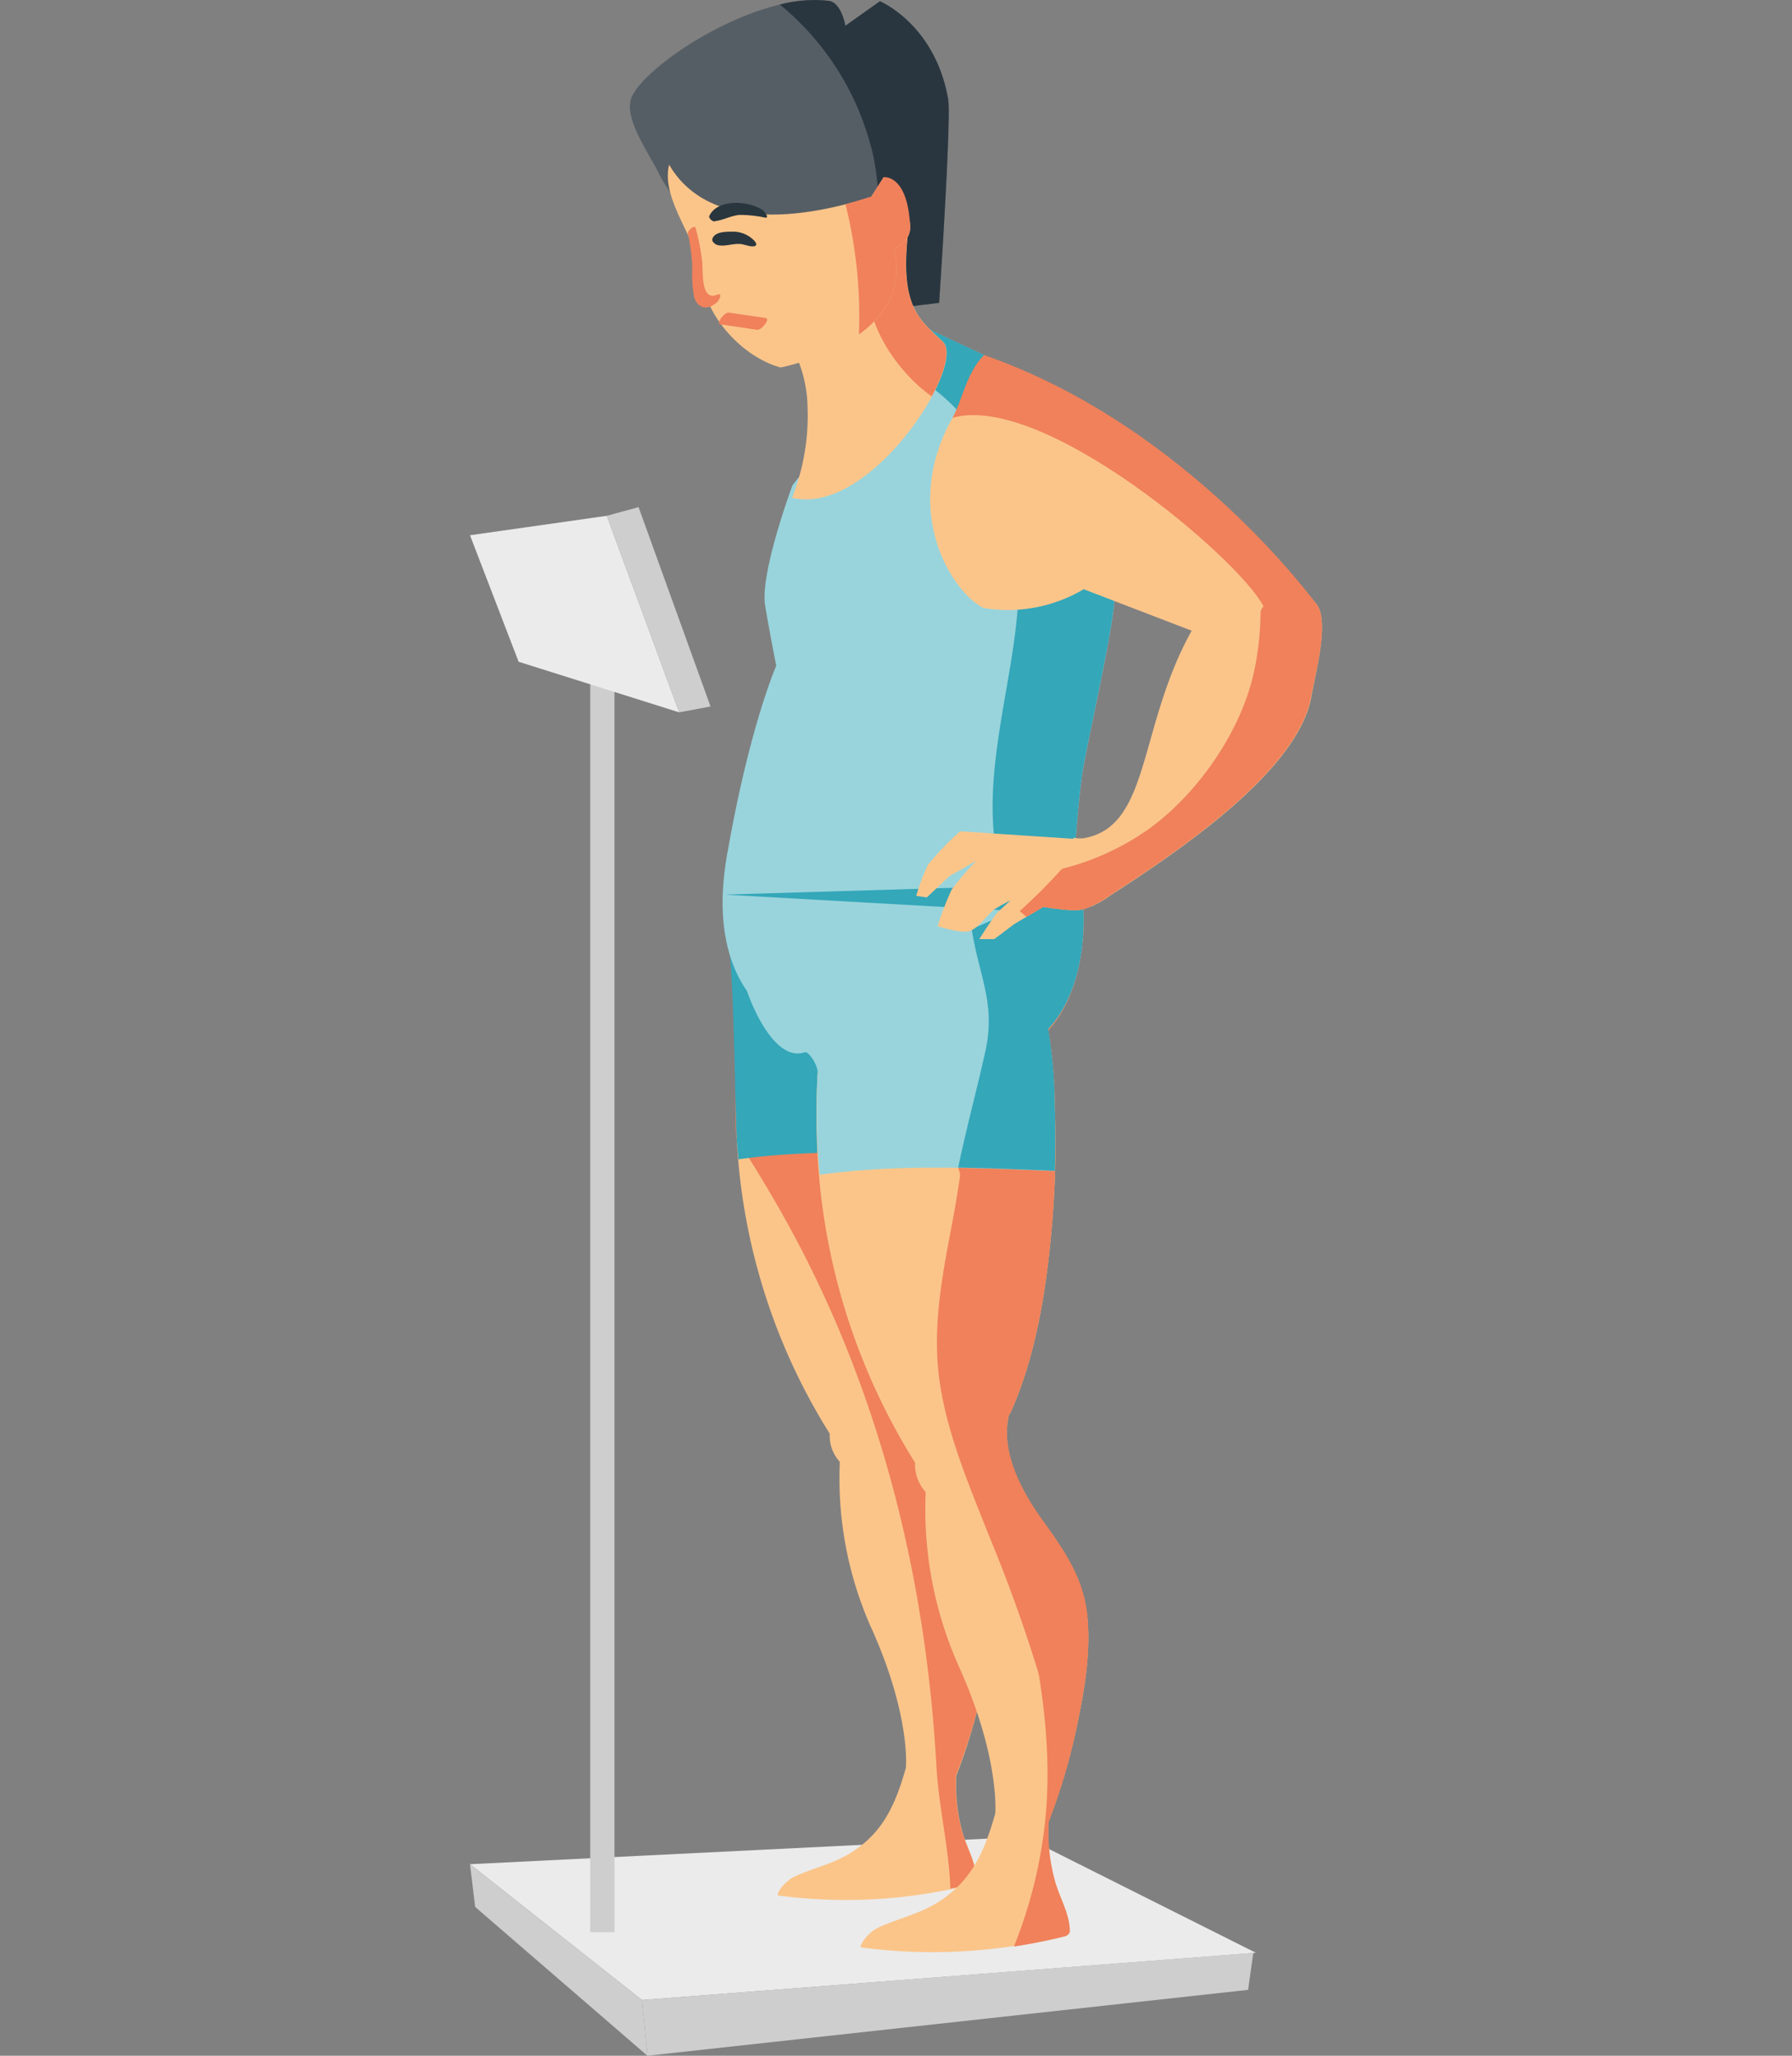 <?xml version="1.0" encoding="utf-8"?>
<svg xmlns="http://www.w3.org/2000/svg" xmlns:xlink="http://www.w3.org/1999/xlink" width="238" height="273" viewBox="0 0 238 273">
  <rect x="0" y="0" width="238" height="273" fill="#808080" stroke="none"/>
  <defs>
    <style>.a{fill:#e8e8e8;}.b{clip-path:url(#a);}.c{fill:#ebebeb;}.d{fill:#cfcece;}.e{fill:#fbc58a;}.f{fill:#f0815a;}.g{fill:#34a7b9;}.h{fill:#99d4dc;}.i{fill:#565e65;}.j{fill:#2a363f;}.k{fill:#29363e;}</style>
    <clipPath id="a">
      <rect class="a" width="238" height="273" transform="translate(983 468)"/>
    </clipPath>
  </defs>
  <g class="b" transform="translate(-983 -468)">
    <g transform="translate(968.034 416.98)">
      <path class="c" d="M181.762,310.35l-81.528,6.27L77.387,298.583l73.652-3.642Z"/>
      <path class="d" d="M100.952,324.02l-.717-7.4L77.387,298.583l.686,5.677Z"/>
      <path class="d" d="M100.952,324.02l-.717-7.4,81.184-6.27-.686,4.921Z"/>
      <path class="e" d="M141.143,248.754c-2.721-3.8-5.24-8.734-4.141-13.42a.866.866,0,0,0,.164-.195c3.454-7.665,4.726-16.734,5.373-25.078a119.924,119.924,0,0,0,.273-13.257,72.521,72.521,0,0,0-.686-9.139l-6.659.148c-6.971.156-15.229-.834-22.544.616a1.2,1.2,0,0,1,.117.25c.32.951-.164,2.745-.218,3.813a88.565,88.565,0,0,0,0,9.864,81.364,81.364,0,0,0,12.344,39.06h0a5.115,5.115,0,0,0,1.341,3.735h0a48.675,48.675,0,0,0,4.078,21.834c5.334,11.7,4.733,18.809,4.679,18.855-1.38,4.835-3.041,8.656-7.478,11.338-2.339,1.4-4.85,1.942-7.283,3.033a5.233,5.233,0,0,0-2.043,1.9c-.078.1-.367.6-.07.639a68.458,68.458,0,0,0,25.671-1.489c.234-.062.6-.335.6-.616,0-2.269-1.365-4.359-1.942-6.558a23.683,23.683,0,0,1-.741-7.268,75.786,75.786,0,0,0,3.454-11.557c1-4.679,1.934-9.669,1.435-14.442S143.825,252.5,141.143,248.754Z"/>
      <path class="f" d="M145.432,275.267c1-4.679,1.934-9.669,1.435-14.442s-3.041-8.328-5.724-12.071-5.24-8.734-4.141-13.42a.866.866,0,0,0,.164-.195c3.454-7.665,4.726-16.734,5.373-25.078a119.924,119.924,0,0,0,.273-13.257,63.163,63.163,0,0,0-.889-10.1c5.045-5.583,5.248-15.487,3.462-22.279-.07-.265-.678.242-.624.491v.047l-.055-.039c0-.1,0-.179-.179-.179-7.159-.156-15.206-.133-21.967,2.558a34.311,34.311,0,0,0-7.658,4.281c1.6,7.127.507,14.59-2.16,21.507a87.45,87.45,0,0,0,0,8.929c4.071,7.088,23.838,34.186,26.591,83.524.3,5.42,1.661,10.816,1.856,16.29.951-.195,1.895-.4,2.831-.632.234-.062.6-.335.6-.616,0-2.269-1.365-4.359-1.942-6.558a23.682,23.682,0,0,1-.741-7.268A75.788,75.788,0,0,0,145.432,275.267Z"/>
      <path class="g" d="M141.923,186.542c5.045-5.459,5.248-15.112,3.462-21.748-.07-.257-.678.234-.624.483v.039h-.055c0-.1,0-.179-.179-.179-7.159-.148-15.206-.125-21.967,2.5-3.9,1.5-6.784.717-9.654,2.168-.429,1.56-.9,3.119-1.411,4.64.975,4.445,1.1,24.174,1.294,27.363.062,1.053.156,2.113.257,3.166,9.794-1.372,19.815-.881,29.7-.476.094-2.706.1-5.412,0-8.11A60.317,60.317,0,0,0,141.923,186.542Z"/>
      <path class="g" d="M141.923,186.542c5.045-5.459,5.248-15.112,3.462-21.748-.07-.257-.678.234-.624.483v.039h-.055c0-.1,0-.179-.179-.179-3.314-.07-17.155,7.018-20.626,7.283,8.18,2.815,11.65,9.857,10.044,17.093-1.084,4.85-2.41,9.693-3.408,14.574,4.071.062,8.157.242,12.212.405.094-2.706.1-5.412,0-8.11A60.318,60.318,0,0,0,141.923,186.542Z"/>
      <path class="e" d="M157.862,280.859c1.037-4.882,2.027-10.137,1.505-15.167s-3.2-8.734-6.043-12.7-5.513-9.17-4.351-14.1a.686.686,0,0,0,.172-.2c3.626-8.055,4.967-17.577,5.646-26.341a126.326,126.326,0,0,0,.281-13.958,66.821,66.821,0,0,0-.889-10.551c5.295-5.864,5.513-16.259,3.634-23.394-.07-.281-.71.257-.647.515a.1.1,0,0,0,0,.047h-.055c0-.109,0-.187-.187-.187-7.525-.164-15.978-.14-23.082,2.682a40.978,40.978,0,0,0-16.095,12.056c-.179.211-.4.6-.218.873q2.636,3.969,5.248,7.931a7.728,7.728,0,0,1,.99,1.489c.335,1.006-.172,2.885-.234,4.016a95.567,95.567,0,0,0,0,10.356A85.559,85.559,0,0,0,136.5,245.261h0a5.388,5.388,0,0,0,1.411,3.9h0a51.084,51.084,0,0,0,4.289,22.9c5.6,12.305,4.96,19.76,4.944,19.815-1.443,5.076-3.189,9.085-7.845,11.9-2.456,1.482-5.1,2.043-7.65,3.2a5.373,5.373,0,0,0-2.152,2c-.078.1-.39.632-.078.671a72.1,72.1,0,0,0,26.973-1.56c.242-.062.624-.351.624-.647,0-2.386-1.435-4.577-2.027-6.893a24.361,24.361,0,0,1-.78-7.634A79.289,79.289,0,0,0,157.862,280.859Z"/>
      <path class="f" d="M157.862,280.859c1.037-4.882,2.027-10.137,1.505-15.167s-3.2-8.734-6.043-12.7-5.513-9.17-4.351-14.091a.78.78,0,0,0,.172-.211c3.626-8.055,4.967-17.577,5.646-26.341a126.326,126.326,0,0,0,.281-13.958,66.821,66.821,0,0,0-.889-10.551c5.295-5.864,5.513-16.259,3.634-23.394-.07-.281-.71.257-.647.515a.1.1,0,0,0,0,.047h-.055c0-.109,0-.187-.187-.187-7.525-.164-15.978-.14-23.082,2.682a37.244,37.244,0,0,0-9.794,5.848l.468.663a136.053,136.053,0,0,1,12.282,21.2,2.246,2.246,0,0,1,.881.686c6.238,9.56,6.706,20.821,6.948,31.894.468,21.834,11.12,42.148,9.233,64.146a61.986,61.986,0,0,1-4.234,17.577q3.416-.515,6.8-1.357c.242-.062.624-.351.624-.647,0-2.386-1.435-4.577-2.027-6.893a24.361,24.361,0,0,1-.78-7.634A79.291,79.291,0,0,0,157.862,280.859Z"/>
      <path class="f" d="M159.367,265.434c-.53-5.045-3.2-8.734-6.043-12.7s-5.513-9.17-4.382-14.122a.78.78,0,0,0,.172-.211c3.626-8.047,4.967-17.577,5.646-26.334a126.467,126.467,0,0,0,.281-13.966,66.823,66.823,0,0,0-.889-10.551c5.295-5.864,5.513-16.259,3.634-23.394-.07-.273-.71.257-.647.515a.1.1,0,0,0,0,.047l-.055-.039c0-.109,0-.187-.187-.187a82.329,82.329,0,0,0-16.61.881c3.571,9.217,3.969,19.83,3.431,29.546a144.925,144.925,0,0,1-2.41,19.152c-1.333,7.065-2.62,13.9-1.443,21.1,1.123,6.893,3.946,13.428,6.48,19.861a200.033,200.033,0,0,1,8.055,23.347,63.3,63.3,0,0,1,1.684,9.069c.7-2.269,1.3-4.562,1.794-6.839C158.9,275.72,159.858,270.448,159.367,265.434Z"/>
      <path class="h" d="M121.851,190.761c.483-.172,1.778,1.7,1.716,2.8a91.031,91.031,0,0,0,0,10.137c.07,1.115.164,2.222.273,3.33,10.285-1.443,20.813-.92,31.192-.5.1-2.838.109-5.685,0-8.523a63.813,63.813,0,0,0-.889-10.3c5.295-5.724,5.513-15.877,3.634-22.848-.07-.265-.71.25-.647.507a.1.1,0,0,0,0,.047l-.055-.039c0-.1,0-.179-.187-.187-7.525-.156-39.894-1.123-44.269,3.993-.179.211,4.835,16.727,1.263,11.065C112.29,177.575,116.4,192.609,121.851,190.761Z"/>
      <path class="g" d="M154.181,187.673c5.295-5.724,5.513-15.877,3.634-22.848-.07-.265-.71.25-.647.507a.1.1,0,0,0,0,.047l-.055-.039c0-.1,0-.179-.187-.187-3.486-.07-9.662,5.264-13.319,5.521.569,9.163,3.9,12.477,2.2,20.087-1.131,5.092-2.527,10.184-3.579,15.307,4.281.07,8.578.257,12.828.429.1-2.838.109-5.685,0-8.523a63.808,63.808,0,0,0-.873-10.3Z"/>
      <path class="h" d="M120.221,115.449s-4.359,11.7-3.634,16c.639,3.805,1.474,7.985,1.474,7.985s-3.556,8.047-6.5,24.953c-.741,4.273,6.784,13.74,6.784,13.74l39.052-9.5s.694-11.752,1.5-16.017c.912-4.858,3.065-14.489,3.774-19.386a37.617,37.617,0,0,0-9.779-31.652l-15.713-7.353Z"/>
      <path class="h" d="M150.914,165.387c-10.917-1.56-28.385-2.144-39.356-1.022-3.026,16.719,5.942,21.507,5.942,21.507l39.894-17.265s-.2-.9-.5-2.3C154.906,165.987,152.91,165.675,150.914,165.387Z"/>
      <path class="g" d="M152.887,101.553,137.174,94.2l-4.234,4.882a27.8,27.8,0,0,1,13.849,13.093c3.782,7.634,4.016,15.151,2.948,23.331-1.263,9.662-4.273,19.978-2.269,29.632a55.373,55.373,0,0,0,1.443,5.5l8.484-2.066s.694-11.752,1.5-16.017c.912-4.858,3.065-14.489,3.774-19.386A37.617,37.617,0,0,0,152.887,101.553Z"/>
      <path class="g" d="M111.206,169.824l40.542-1.216-1.357,3.423Z"/>
      <path class="e" d="M146.9,99.455c22.4,7.58,43.052,31.972,43.052,31.972l-15.658,3.759-15.4-5.919a19.69,19.69,0,0,1-13.257,2.5C140.909,129.61,131.661,114.778,146.9,99.455Z"/>
      <path class="e" d="M189.95,131.45c-.78-1.3-7.182-6.363-7.182-6.363s-8.055,5.248-9.085,8.905c-7.7,13.147-5.677,26.809-14.816,28.346a3.9,3.9,0,0,1-1.341-.086c.725,3.065,1.56,6.106,2.277,9.17A12.172,12.172,0,0,0,162.338,170c8.578-5.576,24.953-16.376,26.786-26.427C189.6,140.714,191.494,133.914,189.95,131.45Z"/>
      <path class="f" d="M182.721,131.45h7.229s-17.1-23.838-44.292-33.282c-2.339,2.339-2.893,6.028-4.187,8.336C153.526,103.065,179.54,125.29,182.721,131.45Z"/>
      <path class="i" d="M139.692,91.236s1.653-24.439,1.193-27.059c-1.723-9.927-9.053-12.991-9.053-12.991l-4.593,3.26s-.507-3.119-2.23-3.314c-9.3-1.224-23.7,7.993-26.061,12.578-1.474,2.8,2.425,7.923,3.634,10.582.866,1.872,13.257,19.854,13.257,19.854Z"/>
      <path class="j" d="M131.832,51.186l-4.593,3.26s-.507-3.119-2.23-3.314a17.982,17.982,0,0,0-6.472.491,36.234,36.234,0,0,1,11.829,17.888c2.417,7.97.92,15.65-1.794,23.082l11.12-1.357s1.653-24.439,1.193-27.059C139.162,54.25,131.832,51.186,131.832,51.186Z"/>
      <path class="e" d="M140.184,96.39c-3.213-3.057-6.02-4.679-4.406-16.087-1.24,1.56-11.861,1.154-19.877,1.755.46,1.341,1.216,10.8,1.684,12.141,4.577,3.673,4.616,10.441,4.616,10.441a29.7,29.7,0,0,1-2.035,12.477C130.569,119.659,143.389,99.447,140.184,96.39Z"/>
      <path class="f" d="M135.591,100.913a20.7,20.7,0,0,0,3.119,2.753c1.794-3.345,2.511-6.238,1.443-7.275-3.213-3.057-6.02-4.679-4.406-16.087-.476.608-2.339.92-4.882,1.107C128.619,88.53,130.522,95.478,135.591,100.913Z"/>
      <path class="e" d="M130.678,77.145l1.653-2.589s3.2,4.094,3.478,5.989c.359,2.48-1.56,2.987-2.09,3.673,2.877,12.235-15.081,15.6-15.081,15.6-4.983-1.326-10.044-6.839-10.363-11.744s-5.622-10.356-4.445-15.183c6.862,11.752,26.263,4.281,26.848,4.3"/>
      <path class="f" d="M132.331,74.556l-1.653,2.589c-.156,0-1.458.483-3.423,1a61.339,61.339,0,0,1,1.786,17.288c3.345-2.41,5.9-6,4.679-11.213.522-.686,2.449-1.193,2.09-3.673C135.357,74.127,132.331,74.556,132.331,74.556Z"/>
      <path class="k" d="M110.24,83.563c.99.242,2-.218,3.01-.14.507,0,1.731.569,2.105.179.164-.172-.117-.507-.211-.616a3.9,3.9,0,0,0-2.955-1.2c-.85,0-2.339,0-2.62.983-.086.335.39.725.671.78Z"/>
      <path class="k" d="M109.865,80.4c1.146-.133,2.16-.733,3.322-.842a16.656,16.656,0,0,1,3.416.367c.639.062-.2-.912-.351-1.014-1.77-1.216-5.965-1.56-7.081.78-.133.281.444.78.694.733Z"/>
      <path class="f" d="M106.333,82.034a30.483,30.483,0,0,1,.585,4.359,17.615,17.615,0,0,0,.226,4.055c.522,1.692,1.942,1.77,3.119.639.242-.226.7-1.24-.039-.928-2.183.92-1.871-2.955-1.973-4.1a27.192,27.192,0,0,0-.912-4.8c-.117-.421-1.092.4-1.006.78Z"/>
      <path class="e" d="M142.476,161.417a37.407,37.407,0,0,0-4.265,4.445,28.259,28.259,0,0,0-1.56,4.125l1.4.211,3.018-2.831,3.587-2.051a37.639,37.639,0,0,0-3.3,3.844,38.147,38.147,0,0,0-1.856,4.866s3.049.959,4.125.671c1.248-.335,2.339-2.082,3.384-2.9a17.859,17.859,0,0,1,2.168-1.185s-1.458,1.271-1.871,1.762c-.655.78-2.277,3.361-2.277,3.361h1.981l2.706-2.027,3.829-2.261s3.9.686,5.147.351,3.688-1.474,3.9-2.636c.359-1.77-4.757-6.73-4.757-6.73Z"/>
      <path class="f" d="M189.95,131.45a26.841,26.841,0,0,0-3.01-3.361c-.468,2.035-4.008,2.176-4.554,4.172a39.323,39.323,0,0,1-.866,7.954c-1.731,8.008-7.587,16.376-14.208,21.054a34.514,34.514,0,0,1-11.307,5.131,71.853,71.853,0,0,1-5.615,5.607c.3.25.6.507.9.78l2.246-1.326s3.9.686,5.147.351a9.418,9.418,0,0,0,1.279-.476,13.256,13.256,0,0,0,2.339-1.357c8.578-5.576,24.953-16.376,26.786-26.427C189.6,140.714,191.494,133.914,189.95,131.45Z"/>
      <path class="f" d="M110.614,94.09l4.889.725c.624.086,1.778-1.443,1.185-1.56l-4.889-.717c-.624-.094-1.77,1.435-1.185,1.56Z"/>
      <rect class="d" width="3.221" height="168.74" transform="translate(93.357 138.874)"/>
      <path class="c" d="M105.171,145.619,83.844,138.9l-6.457-16.8,18.169-2.581Z"/>
      <path class="d" d="M105.171,145.619l4.164-.78-9.56-26.474-4.219,1.154Z"/>
    </g>
  </g>
</svg>